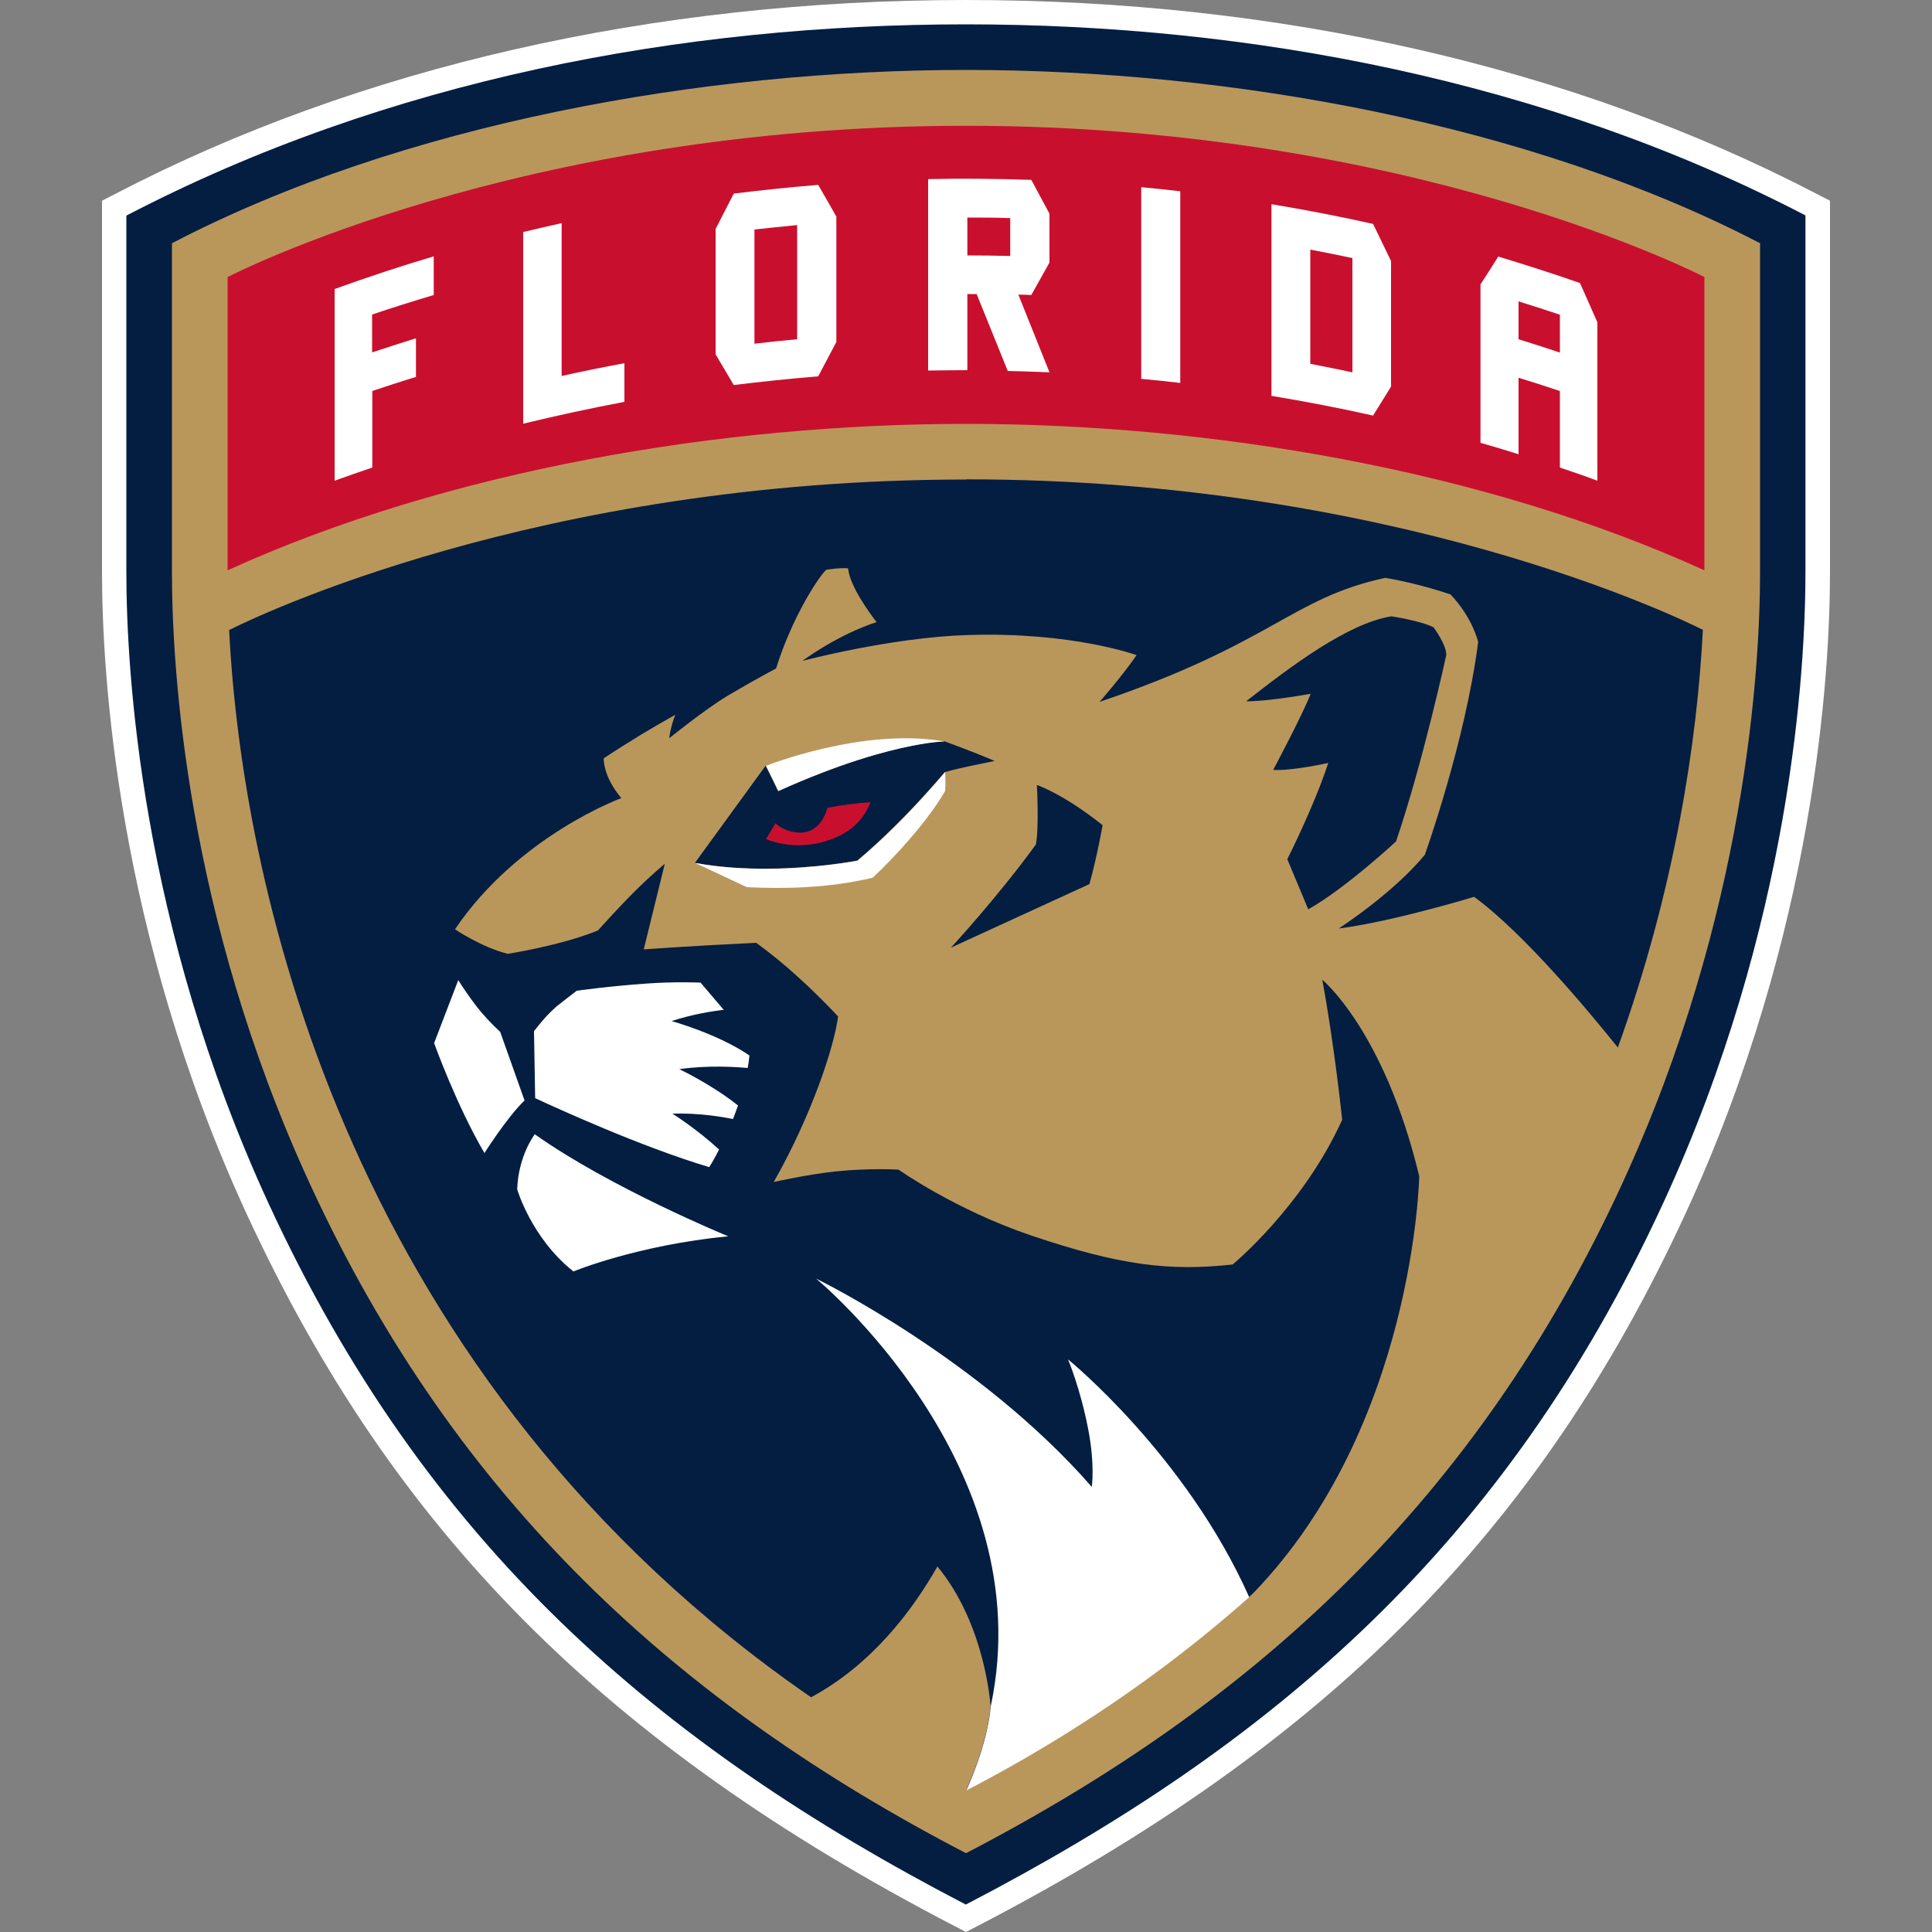 <?xml version="1.0" encoding="UTF-8"?>
<svg xmlns="http://www.w3.org/2000/svg" id="Layer_36" data-name="Layer 36" viewBox="0 0 100 100">
  <rect x="0" y="0" width="100" height="100" fill="#808080" stroke="none"/>
  <defs>
    <style>
      .cls-1 {
        fill: #041e42;
      }

      .cls-2 {
        fill: #fff;
      }

      .cls-3 {
        fill: #c8102e;
      }

      .cls-4 {
        fill: #b9975b;
      }
    </style>
  </defs>
  <path class="cls-2" d="M94.04,10.04C81.43,3.47,66.2,0,50,0S18.57,3.47,5.96,10.04l-.68.35v19.21c0,5.11.73,18.59,7.49,33.24,7.59,16.44,18.55,27.46,36.65,36.86l.58.3.58-.3c18.1-9.4,29.06-20.43,36.65-36.86,6.76-14.65,7.49-28.12,7.49-33.24V10.39l-.68-.35h0Z"></path>
  <path class="cls-1" d="M6.54,11.16v18.44c0,5.03.72,18.29,7.37,32.71,8.12,17.59,20.06,27.95,36.08,36.27,15.89-8.25,27.91-18.57,36.08-36.27,6.66-14.42,7.38-27.68,7.38-32.71V11.15C80.02,4.16,64.66,1.26,50,1.26S20.07,4.11,6.54,11.16h0Z"></path>
  <path class="cls-4" d="M8.9,12.59v17.01c0,4.87.7,17.72,7.16,31.72,7.55,16.36,19,26.84,33.94,34.6,15-7.79,26.42-18.3,33.94-34.6,6.46-14,7.16-26.85,7.16-31.72V12.59c-11.9-6.19-27.47-8.97-41.1-8.97S20.78,6.4,8.9,12.59h0,0Z"></path>
  <path class="cls-1" d="M67.71,47.07c1.94-1.09,4.55-3.52,4.55-3.52,1.4-4.12,2.6-9.65,2.6-9.65,0-.55-.66-1.43-.66-1.43-.66-.34-2.18-.57-2.18-.57-2.25.36-5.19,2.57-7.52,4.4,1.21,0,3.34-.39,3.34-.39-.42,1.09-1.94,3.94-1.94,3.94.97.06,2.85-.36,2.85-.36-.73,2.24-2.12,4.98-2.12,4.98l1.09,2.61h0ZM51.49,39.39c-.3-.13-.61-.25-.92-.38-.56-.22-1.11-.43-1.68-.64,0,0-.18,0-.55.04-.09.01-.19.02-.31.04-.27.04-.55.09-.82.14-1.42.28-3.75.91-6.94,2.35h0l-.27-.56-.37-.75-3.66,5.03h0c1.24.23,2.53.31,3.71.3,2.6-.01,4.69-.42,4.69-.42,1.36-1.15,2.57-2.39,3.39-3.29.23-.26.46-.51.69-.77.24-.28.4-.46.44-.51.85-.24,1.52-.36,2.58-.58h0s0,0,0,0ZM57.07,42.71c-2.06-1.64-3.4-2.08-3.4-2.08,0,0,.12,2.34-.06,3.09-2,2.75-4.39,5.33-4.39,5.33l7.17-3.29c.42-1.53.68-3.05.68-3.05Z"></path>
  <path class="cls-1" d="M50,24.82c-22.21,0-36.95,7.19-38.14,7.79.7,13.86,6.44,38.9,30.12,55.24,3.17-1.7,5.28-4.55,6.54-6.77,2.5,3.02,2.75,7.23,2.75,7.23-.18,2.06-1.27,4.36-1.27,4.36h0c2.06-1.07,4.07-2.23,6.03-3.49,3.16-2.03,6.03-4.22,8.62-6.52h0c.07-.07.15-.13.22-.2,8.35-8.64,8.59-21.58,8.59-21.58-1.82-7.55-5.02-10.17-5.02-10.17.64,3.45,1.03,7.25,1.03,7.25-2.03,4.49-5.67,7.49-5.67,7.49-3.28.36-5.87.04-10.42-1.5-3.94-1.33-6.87-3.41-6.87-3.41,0,0-1.5-.09-3.23.09-1.46.15-3.23.55-3.23.55,1.96-3.46,3.12-6.97,3.33-8.57-1.33-1.41-2.77-2.75-4.24-3.81-3.24.15-5.82.34-5.82.34l1.09-4.43s-.75.62-1.58,1.45c-.89.89-1.88,2-1.88,2-1.94.79-4.67,1.21-4.67,1.21-1.4-.36-2.73-1.27-2.73-1.27,3.28-4.85,8.61-6.79,8.61-6.79-.97-1.15-.91-2.06-.91-2.06,1.36-.9,2.6-1.64,3.7-2.25-.27.71-.31,1.21-.31,1.21,0,0,1.87-1.51,3.01-2.19.83-.49,1.67-.97,2.52-1.42.82-2.65,2.24-4.81,2.6-5.11,0,0,.74-.12,1.13-.07.07.87,1.06,2.25,1.47,2.78-2.06.67-3.84,2.01-3.84,2.01,0,0,4.53-1.21,8.53-1.34,5.43-.18,8.77,1.04,8.77,1.04-.82,1.18-1.92,2.42-1.92,2.42,8.98-3.04,9.92-5.37,14.79-6.42,1.77.29,3.38.86,3.38.86,1.15,1.21,1.43,2.46,1.43,2.46-.67,5.19-2.76,11.01-2.76,11.01-1.64,2-4.46,3.82-4.46,3.82,2.82-.36,7.01-1.64,7.01-1.64,2.6,1.9,6.02,6.03,7.44,7.8,2.95-8.19,4.11-15.87,4.4-21.62-1.19-.6-15.92-7.79-38.14-7.79h0Z"></path>
  <path class="cls-2" d="M25.07,59.69s1.18-1.87,2.08-2.73l-1.26-3.55c-.47-.44-.89-.88-1.27-1.38-.32-.42-.62-.85-.9-1.3l-1.25,3.26s1.15,3.21,2.61,5.7h0ZM26.77,61.56s.73,2.52,2.91,4.25c0,0,3.28-1.36,8.01-1.82,0,0-6.07-2.49-10.01-5.28,0,0-.85,1.09-.91,2.85ZM44.39,44.55s-2.09.41-4.69.42c-1.18,0-2.47-.07-3.71-.3l2.67,1.25c1.93.09,4.19.06,6.51-.49,1.11-1.03,2.84-2.91,3.75-4.49,0,0,.03-.42,0-.97-.04.05-.2.23-.44.51-.23.26-.46.52-.69.77-.82.9-2.03,2.15-3.39,3.29h0ZM36.71,60.41s.22-.34.51-.91c-1.16-1.07-2.42-1.86-2.42-1.86,1.4-.04,2.59.17,3.14.28.09-.22.17-.46.26-.7-1.38-1.1-3.04-1.88-3.04-1.88,1.52-.22,3.02-.11,3.54-.06.04-.21.07-.43.09-.65-1.64-1.12-4.03-1.78-4.03-1.78,1.08-.35,2.07-.51,2.7-.58l-1.2-1.41s-1.35-.06-2.81.05c-1.88.13-3.6.37-3.6.37-.29.22-.72.56-1.04.81-.58.52-.79.81-1.17,1.28l.06,3.47c1.12.52,5.49,2.52,9.01,3.57h0ZM55.28,70.36s.64,1.5,1.05,3.64c.35,1.83.18,2.96.18,2.96-5.82-6.67-14.27-10.78-14.27-10.78,0,0,11.71,9.64,9.04,22.14-.18,2.06-1.27,4.36-1.27,4.36h0c2.06-1.07,4.07-2.23,6.03-3.49,3.16-2.03,6.03-4.22,8.62-6.52-3.28-7.36-9.37-12.3-9.37-12.3h0ZM40.28,40.95c3.19-1.44,5.51-2.07,6.94-2.35.27-.05.54-.1.82-.14.1-.01.2-.03.31-.04.36-.04.55-.04.55-.04h0c-4.23-.75-9.25,1.26-9.25,1.26l.37.75.27.56h0Z"></path>
  <path class="cls-3" d="M41.9,43.01c-.62.25-1.46-.08-1.76-.4-.23.39-.49.82-.49.82,0,0,1.76.82,3.82-.18,1.27-.62,1.58-1.73,1.58-1.73-.78.06-1.54.16-2.22.29-.08.31-.32.95-.93,1.2h0ZM11.78,29.52c11.44-5.21,25.62-7.58,38.22-7.58s26.75,2.36,38.22,7.58v-15.18s-15.04-7.83-38.22-7.83S11.78,14.34,11.78,14.34v15.18s0,0,0,0Z"></path>
  <path class="cls-2" d="M32.32,18.8c-1.09.2-2.17.42-3.25.66v-7.91c-.66.15-1.33.3-1.99.46v9.92c1.74-.42,3.49-.8,5.24-1.13v-2ZM50.07,15.22c.16,0,.32,0,.48,0,.54,1.32,1.07,2.65,1.61,3.98.72.02,1.44.04,2.16.07-.54-1.34-1.07-2.68-1.61-4.02.22,0,.44.01.67.02.31-.56.63-1.12.94-1.68v-2.53c-.31-.58-.63-1.17-.94-1.75-1.78-.06-3.56-.08-5.34-.04,0,3.31,0,6.61,0,9.91.68-.01,1.35-.02,2.03-.02v-3.96h0ZM50.07,11.26c.74,0,1.48,0,2.22.03v1.96c-.74-.02-1.48-.03-2.22-.03v-1.96ZM19.26,20.24c.76-.25,1.51-.5,2.27-.73v-2c-.76.24-1.52.48-2.27.73v-1.96c1.06-.36,2.12-.69,3.19-1.01v-2c-1.73.51-3.44,1.08-5.13,1.69,0,3.31,0,6.61,0,9.92.65-.23,1.29-.46,1.95-.68v-3.96h0ZM78.6,19.55c.71.22,1.43.45,2.14.69v3.96c.65.22,1.3.44,1.94.68v-8.2c-.3-.68-.6-1.36-.9-2.03-1.4-.49-2.81-.94-4.23-1.37-.3.48-.61.96-.92,1.44v8.2c.66.19,1.31.38,1.97.59v-3.96h0ZM78.6,15.6c.71.22,1.43.45,2.14.69v1.96c-.71-.24-1.42-.47-2.14-.69v-1.96ZM42.35,19.48c.31-.59.63-1.19.94-1.78v-6.49c-.31-.55-.63-1.1-.94-1.64-1.46.12-2.92.27-4.37.45-.31.61-.63,1.22-.94,1.83v6.49c.31.53.63,1.06.94,1.59,1.45-.18,2.91-.33,4.37-.45h0ZM39.05,11.88c.74-.08,1.47-.16,2.21-.23v5.91c-.74.07-1.47.14-2.21.23v-5.91ZM61.09,9.9c-.67-.08-1.35-.15-2.02-.21v9.92c.67.06,1.35.13,2.02.21v-9.92ZM72,20v-6.49c-.31-.64-.62-1.28-.93-1.92-1.74-.39-3.5-.73-5.26-1.02v9.92c1.76.29,3.52.63,5.26,1.02.31-.5.62-1,.93-1.5ZM70,19.27c-.73-.15-1.45-.3-2.18-.44v-5.91c.73.14,1.46.28,2.18.44v5.91Z"></path>
</svg>
